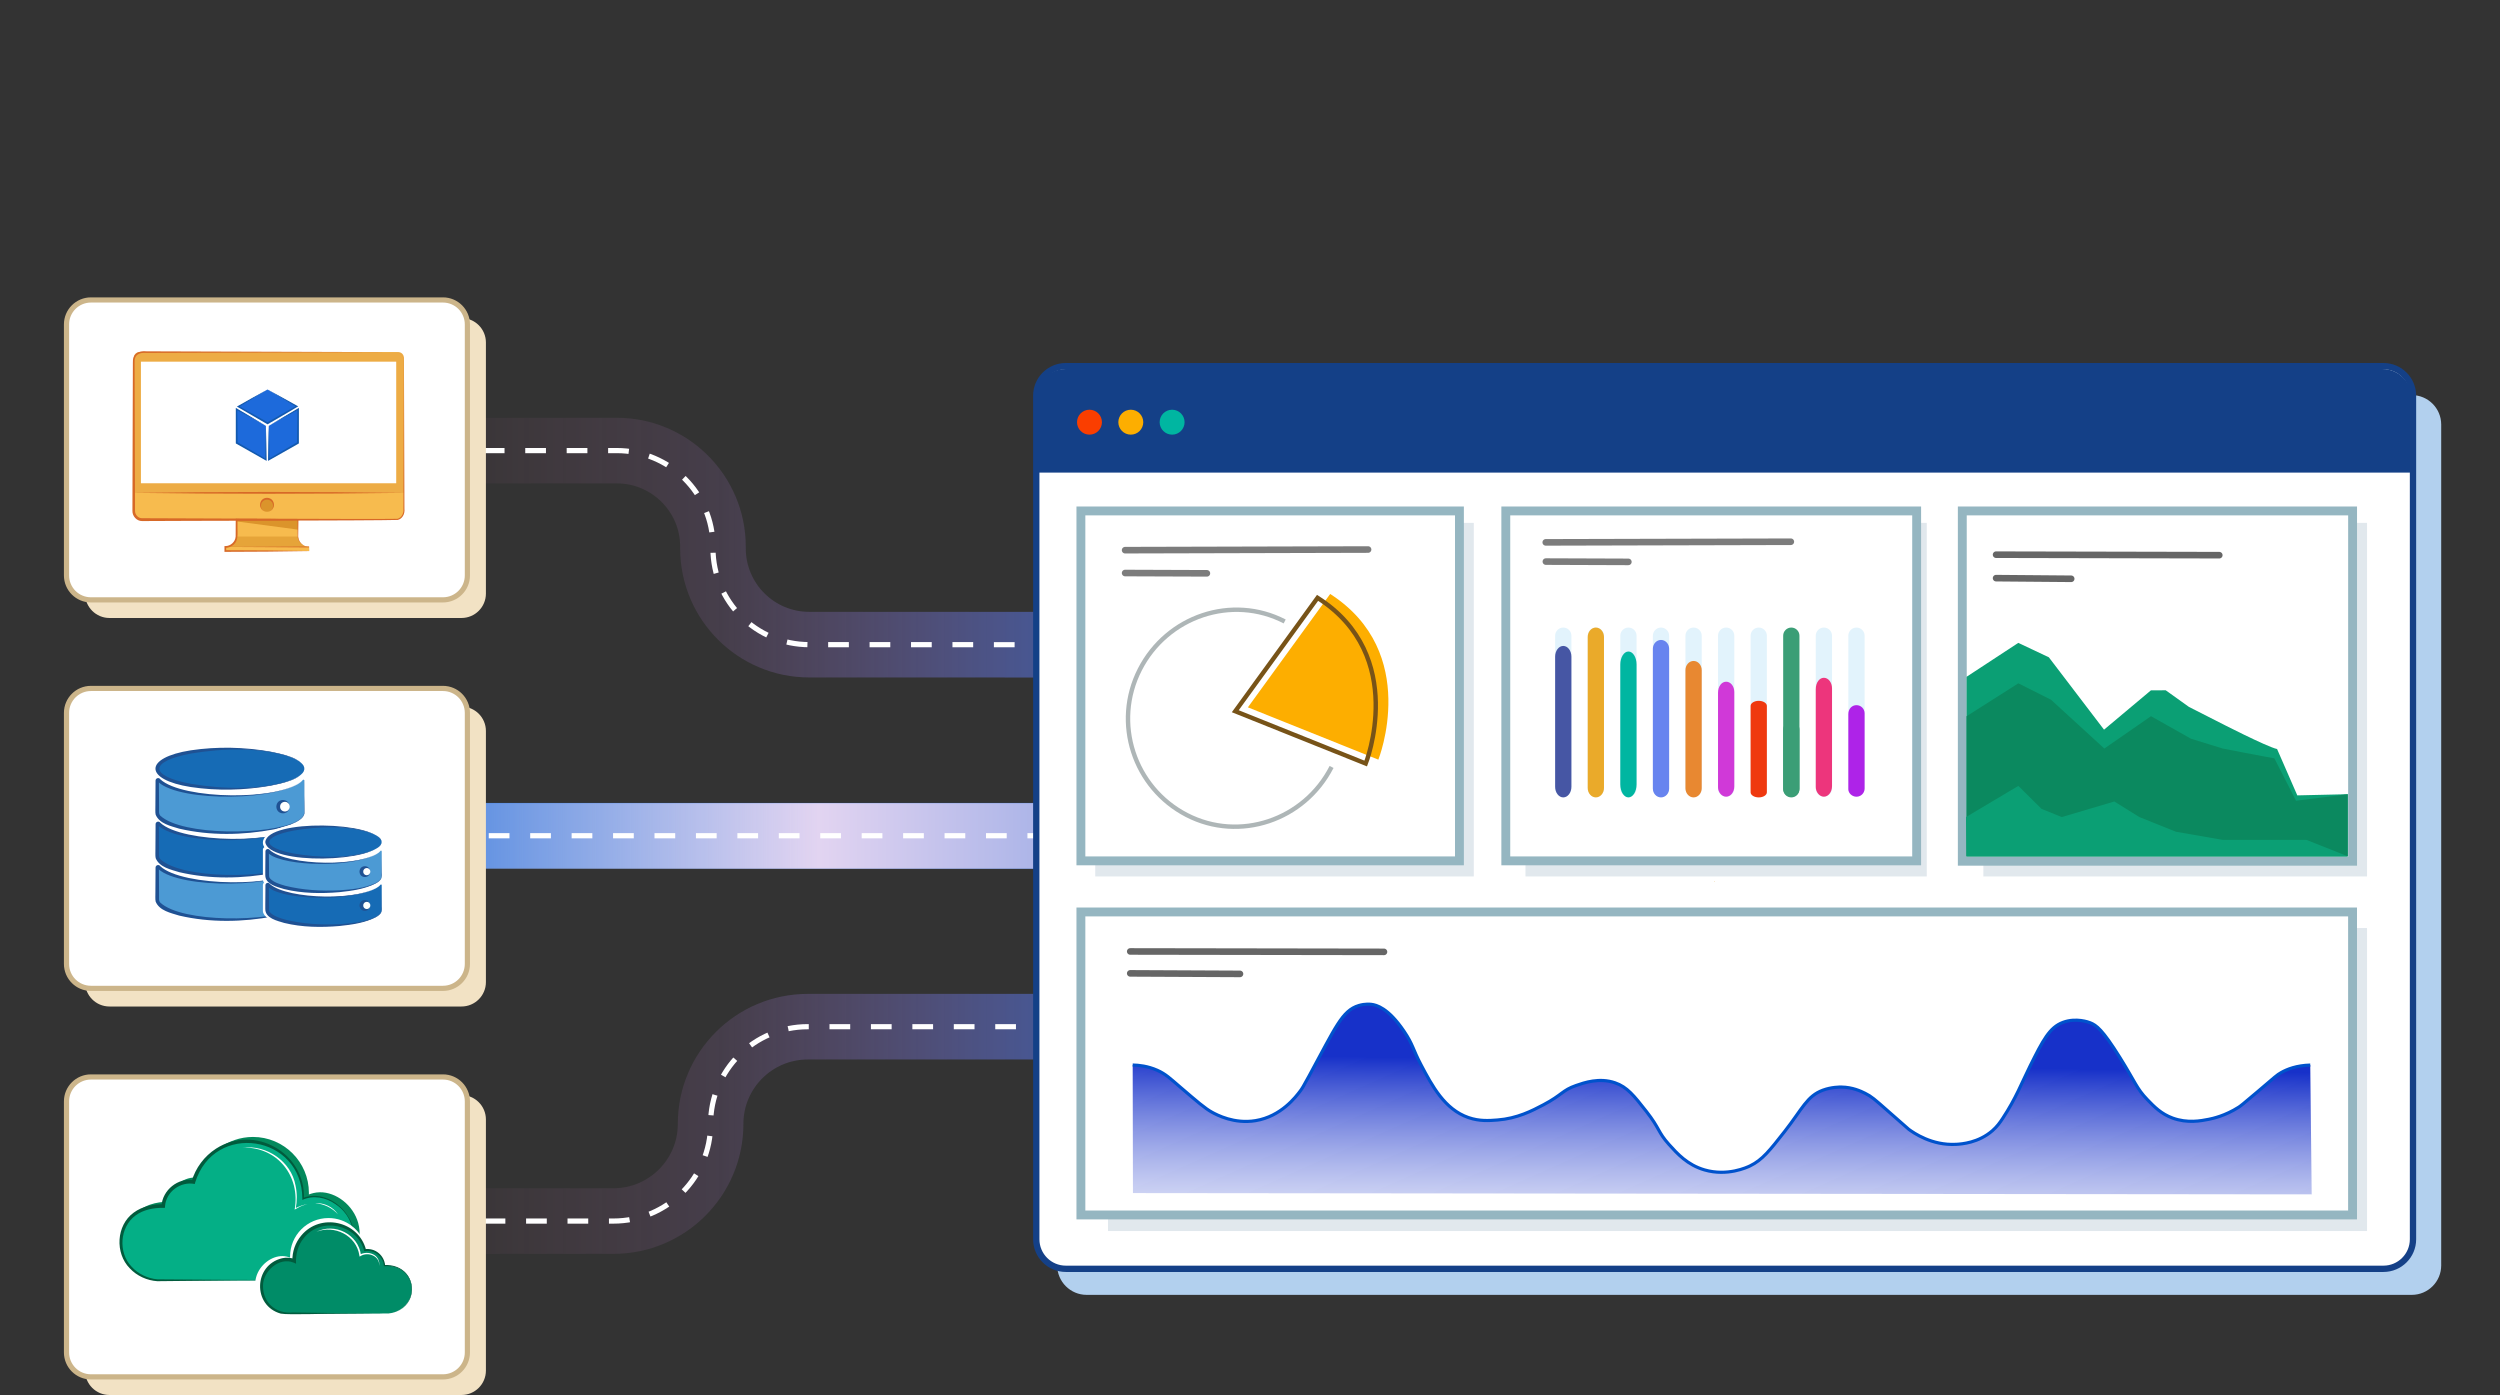 <svg width="724" height="404" viewBox="0 0 724 404" fill="none" xmlns="http://www.w3.org/2000/svg">
<rect x="0" y="0" width="724" height="404" fill="#333333" stroke="none"/>
<path d="M366.221 297.33H233.942C218.4 297.33 205.791 309.925 205.791 325.475C205.791 341.014 193.194 353.62 177.641 353.62H80.1" stroke="url(#paint0_linear_82_167)" stroke-width="19" stroke-miterlimit="10"/>
<path d="M80.111 130.487H178.601C193.979 130.487 206.457 142.94 206.479 158.305C206.479 158.49 206.479 158.675 206.479 158.872C206.511 174.247 218.978 186.69 234.357 186.69C278.311 186.69 322.266 186.712 366.221 186.722" stroke="url(#paint1_linear_82_167)" stroke-width="19" stroke-miterlimit="10"/>
<path d="M366.221 242.031H80.111" stroke="url(#paint2_linear_82_167)" stroke-width="19" stroke-miterlimit="10"/>
<path d="M366.221 297.33H233.942C218.4 297.33 205.791 309.925 205.791 325.475C205.791 341.014 193.194 353.62 177.641 353.62H80.1" stroke="white" stroke-width="1.5" stroke-linejoin="round" stroke-dasharray="6 6"/>
<path d="M386.666 242.086L87.255 242.086" stroke="url(#paint3_linear_82_167)" stroke-width="19" stroke-linejoin="round"/>
<path d="M387.544 242.031H101.434" stroke="white" stroke-width="1.5" stroke-linejoin="round" stroke-dasharray="6 6"/>
<path d="M80.111 130.487H178.601C193.979 130.487 206.457 142.94 206.479 158.305C206.479 158.49 206.479 158.675 206.479 158.872C206.511 174.247 218.978 186.69 234.357 186.69C278.311 186.69 322.266 186.712 366.221 186.722" stroke="white" stroke-width="1.5" stroke-linejoin="round" stroke-dasharray="6 6"/>
<path d="M133.642 92.112H31.706C27.797 92.112 24.628 95.281 24.628 99.19V171.892C24.628 175.8 27.797 178.969 31.706 178.969H133.642C137.552 178.969 140.721 175.8 140.721 171.892V99.19C140.721 95.281 137.552 92.112 133.642 92.112Z" fill="#F2E2C4"/>
<path d="M133.642 204.628H31.706C27.797 204.628 24.628 207.797 24.628 211.705V284.407C24.628 288.316 27.797 291.484 31.706 291.484H133.642C137.552 291.484 140.721 288.316 140.721 284.407V211.705C140.721 207.797 137.552 204.628 133.642 204.628Z" fill="#F2E2C4"/>
<path d="M133.642 317.133H31.706C27.797 317.133 24.628 320.301 24.628 324.21V396.912C24.628 400.821 27.797 403.989 31.706 403.989H133.642C137.552 403.989 140.721 400.821 140.721 396.912V324.21C140.721 320.301 137.552 317.133 133.642 317.133Z" fill="#F2E2C4"/>
<path d="M128.276 86.867H26.34C22.431 86.867 19.262 90.036 19.262 93.945V166.647C19.262 170.555 22.431 173.724 26.34 173.724H128.276C132.185 173.724 135.355 170.555 135.355 166.647V93.945C135.355 90.036 132.185 86.867 128.276 86.867Z" fill="white" stroke="#CCB58A" stroke-width="1.5" stroke-miterlimit="10"/>
<path d="M128.276 199.372H26.34C22.431 199.372 19.262 202.541 19.262 206.449V279.151C19.262 283.06 22.431 286.229 26.34 286.229H128.276C132.185 286.229 135.355 283.06 135.355 279.151V206.449C135.355 202.541 132.185 199.372 128.276 199.372Z" fill="white" stroke="#CCB58A" stroke-width="1.5" stroke-miterlimit="10"/>
<path d="M128.276 311.887H26.34C22.431 311.887 19.262 315.056 19.262 318.965V391.667C19.262 395.575 22.431 398.744 26.34 398.744H128.276C132.185 398.744 135.355 395.575 135.355 391.667V318.965C135.355 315.056 132.185 311.887 128.276 311.887Z" fill="white" stroke="#CCB58A" stroke-width="1.5" stroke-miterlimit="10"/>
<path d="M698.445 114.424H314.697C309.986 114.424 306.168 118.242 306.168 122.951V366.466C306.168 371.175 309.986 374.993 314.697 374.993H698.445C703.156 374.993 706.974 371.175 706.974 366.466V122.951C706.974 118.242 703.156 114.424 698.445 114.424Z" fill="#B2D0EE"/>
<path d="M690.243 106.038H308.665C303.937 106.038 300.103 109.871 300.103 114.598V358.887C300.103 363.615 303.937 367.447 308.665 367.447H690.243C694.972 367.447 698.805 363.615 698.805 358.887V114.598C698.805 109.871 694.972 106.038 690.243 106.038Z" fill="white" stroke="#144087" stroke-width="1.83" stroke-miterlimit="10"/>
<path d="M308.589 106.867H689.949C694.628 106.867 698.434 110.673 698.434 115.351V135.405H300.103V115.351C300.103 110.673 303.91 106.867 308.589 106.867Z" fill="#144087"/>
<path d="M315.515 125.874C317.509 125.874 319.125 124.258 319.125 122.265C319.125 120.271 317.509 118.655 315.515 118.655C313.521 118.655 311.905 120.271 311.905 122.265C311.905 124.258 313.521 125.874 315.515 125.874Z" fill="#FA3E00"/>
<path d="M327.48 125.874C329.474 125.874 331.09 124.258 331.09 122.265C331.09 120.271 329.474 118.655 327.48 118.655C325.486 118.655 323.87 120.271 323.87 122.265C323.87 124.258 325.486 125.874 327.48 125.874Z" fill="#FDAE00"/>
<path d="M339.445 125.874C341.438 125.874 343.055 124.258 343.055 122.265C343.055 120.271 341.438 118.655 339.445 118.655C337.451 118.655 335.834 120.271 335.834 122.265C335.834 124.258 337.451 125.874 339.445 125.874Z" fill="#00B6A1"/>
<g opacity="0.4">
<path d="M426.809 151.424H317.184V253.82H426.809V151.424Z" fill="#B4C5D3"/>
</g>
<g opacity="0.4">
<path d="M557.997 151.424H441.773V253.82H557.997V151.424Z" fill="#B4C5D3"/>
</g>
<g opacity="0.4">
<path d="M685.488 151.424H574.379V253.82H685.488V151.424Z" fill="#B4C5D3"/>
</g>
<path d="M422.653 147.967H313.028V249.305H422.653V147.967Z" fill="white" stroke="#95B6C1" stroke-width="2.57" stroke-miterlimit="10"/>
<path opacity="0.6" d="M325.833 159.33L396.193 159.144" stroke="#262626" stroke-width="1.91" stroke-linecap="round" stroke-linejoin="round"/>
<path opacity="0.6" d="M325.833 165.949L349.512 166.036" stroke="#262626" stroke-width="1.91" stroke-linecap="round" stroke-linejoin="round"/>
<path d="M385.221 172.012L361.389 204.846L399.171 219.993C399.171 219.993 411.561 188.969 385.221 172.012Z" fill="#FDAE00"/>
<path d="M385.624 222.109C377.739 237.55 358.946 243.918 343.676 236.023C328.407 228.128 322.212 209.328 330.097 193.887C337.983 178.446 356.776 172.077 372.045 179.973" stroke="#AEB6B7" stroke-width="1.28" stroke-miterlimit="10"/>
<path d="M381.567 173.135L357.735 205.97L395.517 221.116C395.517 221.116 407.896 189.918 381.567 173.135Z" stroke="#775318" stroke-width="1.28" stroke-miterlimit="10"/>
<path d="M681.31 147.967H568.282V249.414H681.31V147.967Z" fill="white" stroke="#95B6C1" stroke-width="2.57" stroke-miterlimit="10"/>
<path opacity="0.6" d="M578.066 160.638L642.7 160.78" stroke="black" stroke-width="1.91" stroke-linecap="round" stroke-linejoin="round"/>
<path opacity="0.6" d="M578.066 167.432L599.814 167.617" stroke="black" stroke-width="1.91" stroke-linecap="round" stroke-linejoin="round"/>
<g opacity="0.4">
<path d="M685.488 268.759H320.87V356.51H685.488V268.759Z" fill="#B4C5D3"/>
</g>
<path d="M681.3 264.103H313.028V351.853H681.3V264.103Z" fill="white" stroke="#95B6C1" stroke-width="2.57" stroke-miterlimit="10"/>
<path opacity="0.6" d="M327.316 275.542L400.796 275.662" stroke="black" stroke-width="1.91" stroke-linecap="round" stroke-linejoin="round"/>
<path opacity="0.6" d="M327.316 281.888L359.099 282.041" stroke="black" stroke-width="1.91" stroke-linecap="round" stroke-linejoin="round"/>
<path d="M300.638 135.95H698.434" stroke="#144087" stroke-width="1.83" stroke-miterlimit="10"/>
<path d="M555.063 147.967H436.08V249.305H555.063V147.967Z" fill="white" stroke="#95B6C1" stroke-width="2.57" stroke-miterlimit="10"/>
<path opacity="0.6" d="M447.652 157.072L518.623 156.887" stroke="#262626" stroke-width="1.91" stroke-linecap="round" stroke-linejoin="round"/>
<path opacity="0.6" d="M447.685 162.634L471.571 162.721" stroke="#262626" stroke-width="1.91" stroke-linecap="round" stroke-linejoin="round"/>
<path d="M496.471 255.346C496.58 255.346 496.58 255.183 496.471 255.183C496.362 255.183 496.362 255.346 496.471 255.346Z" fill="#DDA53E"/>
<path d="M452.724 230.723C451.415 230.723 450.368 229.665 450.368 228.368V184.094C450.368 182.797 451.426 181.739 452.724 181.739C454.022 181.739 455.079 182.797 455.079 184.094V228.368C455.079 229.665 454.022 230.723 452.724 230.723Z" fill="#E2F3FC"/>
<path d="M452.724 230.93C451.415 230.93 450.368 229.535 450.368 227.823V190.168C450.368 188.445 451.426 187.061 452.724 187.061C454.022 187.061 455.079 188.456 455.079 190.168V227.823C455.079 229.546 454.022 230.93 452.724 230.93Z" fill="#4656A4"/>
<path d="M462.158 230.723C460.849 230.723 459.802 229.665 459.802 228.368V184.094C459.802 182.797 460.86 181.739 462.158 181.739C463.456 181.739 464.514 182.797 464.514 184.094V228.368C464.514 229.665 463.456 230.723 462.158 230.723Z" fill="#E2F3FC"/>
<path d="M462.158 230.93C460.849 230.93 459.802 229.698 459.802 228.182V184.487C459.802 182.971 460.86 181.739 462.158 181.739C463.456 181.739 464.514 182.971 464.514 184.487V228.182C464.514 229.698 463.456 230.93 462.158 230.93Z" fill="#EAAA2A"/>
<path d="M471.593 230.723C470.295 230.723 469.237 229.665 469.237 228.368V184.094C469.237 182.797 470.295 181.739 471.593 181.739C472.901 181.739 473.948 182.797 473.948 184.094V228.368C473.948 229.665 472.89 230.723 471.593 230.723Z" fill="#E2F3FC"/>
<path d="M471.593 230.931C470.295 230.931 469.237 229.251 469.237 227.168V192.437C469.237 190.365 470.295 188.675 471.593 188.675C472.901 188.675 473.948 190.354 473.948 192.437V227.168C473.948 229.24 472.89 230.931 471.593 230.931Z" fill="#00B6A1"/>
<path d="M481.027 230.723C479.718 230.723 478.671 229.665 478.671 228.368V184.094C478.671 182.797 479.729 181.739 481.027 181.739C482.325 181.739 483.383 182.797 483.383 184.094V228.368C483.383 229.665 482.325 230.723 481.027 230.723Z" fill="#E2F3FC"/>
<path d="M481.027 230.93C479.718 230.93 478.671 229.785 478.671 228.379V187.878C478.671 186.472 479.729 185.327 481.027 185.327C482.325 185.327 483.383 186.472 483.383 187.878V228.379C483.383 229.785 482.325 230.93 481.027 230.93Z" fill="#6784EF"/>
<path d="M490.461 230.723C489.164 230.723 488.106 229.665 488.106 228.368V184.094C488.106 182.797 489.164 181.739 490.461 181.739C491.759 181.739 492.817 182.797 492.817 184.094V228.368C492.817 229.665 491.759 230.723 490.461 230.723Z" fill="#E2F3FC"/>
<path d="M490.461 230.931C489.164 230.931 488.106 229.742 488.106 228.27V194.072C488.106 192.6 489.164 191.412 490.461 191.412C491.759 191.412 492.817 192.6 492.817 194.072V228.27C492.817 229.742 491.759 230.931 490.461 230.931Z" fill="#E88831"/>
<path d="M499.896 230.723C498.587 230.723 497.54 229.665 497.54 228.368V184.094C497.54 182.797 498.598 181.739 499.896 181.739C501.205 181.739 502.252 182.797 502.252 184.094V228.368C502.252 229.665 501.194 230.723 499.896 230.723Z" fill="#E2F3FC"/>
<path d="M499.896 230.723C498.587 230.723 497.54 229.393 497.54 228.019V200.648C497.54 198.751 498.598 197.42 499.896 197.42C501.205 197.42 502.252 198.751 502.252 200.386V227.757C502.252 229.393 501.194 230.723 499.896 230.723Z" fill="#D039D8"/>
<path d="M509.33 230.723C508.033 230.723 506.975 229.665 506.975 228.368V184.094C506.975 182.797 508.033 181.739 509.33 181.739C510.628 181.739 511.686 182.797 511.686 184.094V228.368C511.686 229.665 510.628 230.723 509.33 230.723Z" fill="#E2F3FC"/>
<path d="M509.33 230.93C508.033 230.93 506.975 230.265 506.975 229.447V204.443C506.975 203.625 508.033 202.96 509.33 202.96C510.628 202.96 511.686 203.625 511.686 204.443V229.447C511.686 230.265 510.628 230.93 509.33 230.93Z" fill="#EF390F"/>
<path d="M518.765 230.723C517.456 230.723 516.409 229.665 516.409 228.368V184.094C516.409 182.797 517.467 181.739 518.765 181.739C520.063 181.739 521.121 182.797 521.121 184.094V228.368C521.121 229.665 520.063 230.723 518.765 230.723Z" fill="#3B9E76"/>
<path d="M518.765 230.931C517.456 230.931 516.409 229.873 516.409 228.575V211.269C516.409 209.972 517.467 208.914 518.765 208.914C520.063 208.914 521.121 209.972 521.121 211.269V228.575C521.121 229.884 520.063 230.931 518.765 230.931Z" fill="#3B9E76"/>
<path d="M537.634 230.723C536.336 230.723 535.278 229.665 535.278 228.368V184.094C535.278 182.797 536.336 181.739 537.634 181.739C538.943 181.739 539.99 182.797 539.99 184.094V228.368C539.99 229.665 538.932 230.723 537.634 230.723Z" fill="#E2F3FC"/>
<path d="M537.634 230.723C536.336 230.723 535.278 229.666 535.278 228.575V206.776C535.278 205.261 536.336 204.214 537.634 204.214C538.943 204.214 539.99 205.272 539.99 206.569V228.368C539.99 229.666 538.932 230.723 537.634 230.723Z" fill="#AE23E8"/>
<path d="M528.199 230.723C526.901 230.723 525.844 229.665 525.844 228.368V184.094C525.844 182.797 526.901 181.739 528.199 181.739C529.508 181.739 530.555 182.797 530.555 184.094V228.368C530.555 229.665 529.497 230.723 528.199 230.723Z" fill="#E2F3FC"/>
<path d="M528.199 230.723C526.901 230.723 525.844 229.349 525.844 227.932V199.623C525.844 197.66 526.901 196.286 528.199 196.286C529.508 196.286 530.555 197.66 530.555 199.35V227.659C530.555 229.349 529.497 230.723 528.199 230.723Z" fill="#ED357C"/>
<path d="M569.515 196.002L584.501 186.177L593.346 190.354L609.325 211.313L622.904 199.928L627.19 199.906L633.909 204.715L642.525 209.099C642.525 209.099 656.552 216.318 659.442 216.918L665.299 230.342L679.925 230.004V247.985H569.526V196.002H569.515Z" fill="#0B9F74"/>
<path d="M569.515 207.42L584.512 197.889L593.968 202.643L609.412 216.776L622.926 207.409L627.801 210.157L634.52 213.941L643.692 216.776C643.692 216.776 655.766 219.131 658.657 219.611L664.928 231.89L679.903 230.003V247.985H569.504V207.409L569.515 207.42Z" fill="#0B895F"/>
<path d="M569.351 236.623L584.512 227.594L591.241 234.267L597.098 236.623L612.313 232.108L619.556 236.623L630.179 240.876L643.692 243.231H659.148H667.939L679.914 247.985H569.515L569.351 236.623Z" fill="#0B9F74"/>
<path d="M328.025 308.431C329.77 308.463 332.377 308.725 335.158 309.957C337.601 311.048 338.856 312.302 341.746 314.777C346.61 318.954 349.032 321.047 351.039 322.127C352.424 322.88 357.408 325.562 363.614 324.537C371.031 323.316 375.317 317.591 376.55 315.955C377.084 315.246 377.401 314.734 379.135 311.549C386.77 297.537 388.646 292.662 393.51 291.201C395.31 290.667 396.771 290.819 397.164 290.863C398.549 291.038 401.985 291.823 406.587 298.616C409.26 302.564 409.107 303.785 411.528 308.365C414.735 314.428 418.345 321.255 425.249 323.643C428.445 324.755 431.27 324.537 433.658 324.352C439.384 323.915 443.704 321.68 447.019 319.924C452.516 317.013 452.375 315.77 456.454 314.352C458.81 313.534 463.162 312.018 467.71 313.578C471.233 314.788 473.174 317.264 476.828 321.92C480.7 326.86 480.1 327.83 483.328 331.418C485.717 334.079 488.673 337.372 493.646 338.811C500.234 340.72 505.906 338.081 506.811 337.645C510.356 335.933 512.504 333.195 516.813 327.699C521.993 321.091 523.269 317.427 527.905 315.715C530.403 314.788 532.867 314.81 533.206 314.81C536.51 314.854 538.921 316.01 540.142 316.62C541.975 317.525 542.913 318.365 546.752 321.756C550.722 325.246 552.696 326.991 552.805 327.067C554.169 328.048 559.437 331.811 566.548 331.396C568.097 331.309 572.972 330.96 576.997 327.449C578.349 326.271 579.167 325.115 579.974 323.894C583.857 318.005 585.417 313.741 587.904 308.736C591.612 301.277 593.553 297.515 597.415 296.086C601.254 294.658 604.886 296.021 605.344 296.206C607.1 296.904 608.867 298.147 613.917 306.239C618.443 313.48 618.705 315.159 621.911 318.485C623.929 320.579 625.903 322.585 629.197 323.796C633.484 325.355 637.356 324.602 639.69 324.144C640.748 323.937 644.401 323.152 648.317 320.644C648.808 320.328 649.266 320.012 653.803 316.151C658.962 311.757 659.388 311.31 660.631 310.612C662.376 309.63 665.081 308.562 669.051 308.442C669.193 320.928 669.324 333.403 669.465 345.889C555.674 345.769 441.893 345.649 328.101 345.518" fill="url(#paint4_linear_82_167)"/>
<path d="M328.025 308.431C329.77 308.463 332.377 308.725 335.158 309.957C337.601 311.048 338.856 312.302 341.746 314.777C346.61 318.954 349.032 321.047 351.039 322.127C352.424 322.879 357.408 325.562 363.614 324.537C371.031 323.316 375.317 317.591 376.55 315.955C377.084 315.246 377.401 314.734 379.135 311.549C386.77 297.537 388.646 292.662 393.51 291.201C395.31 290.667 396.771 290.819 397.164 290.863C398.549 291.038 401.985 291.823 406.587 298.616C409.26 302.564 409.107 303.785 411.528 308.365C414.735 314.428 418.345 321.255 425.249 323.643C428.445 324.755 431.27 324.537 433.658 324.352C439.384 323.915 443.704 321.68 447.019 319.924C452.516 317.013 452.375 315.77 456.454 314.352C458.81 313.534 463.162 312.018 467.71 313.578C471.233 314.788 473.174 317.264 476.828 321.92C480.7 326.86 480.1 327.83 483.328 331.418C485.717 334.079 488.673 337.372 493.646 338.811C500.234 340.72 505.906 338.081 506.811 337.645C510.356 335.933 512.504 333.195 516.813 327.699C521.993 321.091 523.269 317.427 527.905 315.715C530.403 314.788 532.868 314.81 533.206 314.81C536.51 314.854 538.921 316.01 540.142 316.62C541.975 317.525 542.913 318.365 546.752 321.756C550.722 325.246 552.696 326.991 552.805 327.067C554.169 328.048 559.437 331.811 566.548 331.396C568.097 331.309 572.972 330.96 576.997 327.449C578.349 326.271 579.167 325.115 579.974 323.894C583.857 318.005 585.417 313.741 587.904 308.736C591.612 301.277 593.553 297.515 597.415 296.086C601.254 294.658 604.886 296.021 605.344 296.206C607.1 296.904 608.867 298.147 613.917 306.239C618.443 313.48 618.705 315.159 621.911 318.485C623.929 320.579 625.903 322.585 629.197 323.795C633.484 325.355 637.356 324.602 639.69 324.144C640.748 323.937 644.401 323.152 648.317 320.644C648.808 320.328 649.266 320.012 653.803 316.151C658.962 311.757 659.388 311.31 660.631 310.612C662.376 309.63 665.081 308.562 669.051 308.442" stroke="#0052CC" stroke-width="0.92" stroke-miterlimit="10"/>
<path d="M114.566 101.97H41.141C39.81 101.97 38.73 103.105 38.73 104.511V147.945C38.73 149.352 39.81 150.486 41.141 150.486H114.566C115.897 150.486 116.977 149.352 116.977 147.945V104.511C116.977 103.105 115.897 101.97 114.566 101.97Z" fill="#F7BB4E"/>
<path d="M40.334 101.97H115.384C116.268 101.97 116.977 102.723 116.977 103.65V142.732H38.741V103.65C38.741 102.723 39.45 101.97 40.334 101.97Z" fill="#EDAC45"/>
<path d="M89.513 158.392V159.57H65.256V158.392C66.968 158.392 68.375 157.072 68.506 155.382C68.506 155.295 68.506 155.208 68.506 155.131V150.486H86.252V155.131C86.252 155.219 86.252 155.306 86.252 155.382C86.317 156.178 86.666 156.898 87.201 157.432C87.79 158.021 88.608 158.381 89.502 158.381L89.513 158.392Z" fill="#F7BB4E"/>
<path d="M86.263 153.387L68.517 151.009V150.486H86.263V153.387Z" fill="#DB942B"/>
<g opacity="0.6">
<path d="M89.513 158.392H65.256C66.968 158.392 68.375 157.072 68.506 155.382H86.274C86.339 156.178 86.688 156.898 87.222 157.432C87.811 158.021 88.629 158.381 89.524 158.381L89.513 158.392Z" fill="#DB942B"/>
</g>
<path d="M114.741 104.74H40.814V139.952H114.741V104.74Z" fill="white"/>
<path d="M77.33 148.207C78.377 148.207 79.217 147.356 79.217 146.32C79.217 145.284 78.377 144.434 77.33 144.434C76.283 144.434 75.443 145.284 75.443 146.32C75.443 147.356 76.283 148.207 77.33 148.207Z" fill="#DB942B"/>
<path d="M77.003 123.322V133.115C74.189 131.501 71.375 129.887 68.561 128.262C68.539 125.002 68.517 121.741 68.495 118.48C71.331 120.094 74.156 121.708 76.992 123.322H77.003Z" fill="#1D6ADB"/>
<path d="M77.003 123.322C77.09 126.648 77.177 130.061 77.221 133.475L76.905 133.3L68.43 128.502C68.277 128.415 68.288 128.469 68.288 128.262C68.288 124.882 68.266 121.501 68.288 118.121C71.233 119.833 74.156 121.599 76.992 123.322H77.003ZM77.003 123.322C74.08 121.763 71.222 120.225 68.397 118.666L68.713 118.48C68.779 121.741 68.79 125.002 68.834 128.262L68.692 128.033L77.101 132.94L76.785 133.126C76.817 129.898 76.905 126.648 76.992 123.333L77.003 123.322Z" fill="#1259AF"/>
<path d="M77.853 123.322V133.115C80.668 131.501 83.481 129.887 86.295 128.262C86.317 125.002 86.339 121.741 86.361 118.48C83.525 120.094 80.7 121.708 77.864 123.322H77.853Z" fill="#1D6ADB"/>
<path d="M77.853 123.322C77.941 126.637 78.028 129.887 78.061 133.115L77.744 132.929L86.154 128.022L86.012 128.251C86.055 124.991 86.066 121.73 86.132 118.47L86.448 118.655C83.634 120.214 80.766 121.752 77.843 123.311L77.853 123.322ZM77.853 123.322C80.7 121.599 83.612 119.833 86.557 118.121C86.579 121.501 86.557 124.882 86.557 128.262C86.557 128.437 86.59 128.404 86.415 128.502L77.941 133.3L77.624 133.475C77.657 130.061 77.744 126.648 77.843 123.322H77.853Z" fill="#1259AF"/>
<path d="M77.472 112.799C74.658 114.446 71.844 116.092 69.019 117.75C71.833 119.364 74.647 120.967 77.472 122.581C80.297 120.956 83.121 119.32 85.936 117.695C83.111 116.071 80.286 114.435 77.472 112.81V112.799Z" fill="#1D6ADB"/>
<path d="M77.472 112.799C74.658 114.544 71.898 116.267 69.128 117.924V117.564L77.603 122.341H77.33C80.166 120.727 82.991 119.102 85.826 117.51V117.87C83.056 116.223 80.286 114.533 77.461 112.799H77.472ZM77.472 112.799C80.395 114.38 83.394 116.005 86.361 117.684C83.46 119.418 80.526 121.109 77.614 122.81C77.461 122.897 77.515 122.919 77.341 122.81L68.921 117.924L68.604 117.739C71.571 116.049 74.56 114.391 77.472 112.799Z" fill="#1259AF"/>
<path d="M114.566 101.971C107.891 101.992 47.445 102.189 42.504 102.21C40.356 102.036 38.818 102.625 38.981 105.1C39.025 112.864 39.047 128.491 39.079 136.255L39.101 144.041V147.934C39.09 149.057 40.028 150.104 41.13 150.072C49.67 150.05 107.978 150.41 115.09 150.246C116.355 149.919 116.944 148.621 116.813 147.356L116.867 131.784C116.878 126.637 116.933 113.399 116.944 108.415L116.955 104.522C116.998 103.225 115.908 101.949 114.555 101.971H114.566ZM114.566 101.971C115.908 101.938 117.02 103.203 116.987 104.522L116.998 108.415C117.02 113.333 117.053 126.692 117.075 131.784L117.129 147.356C117.293 148.676 116.606 150.246 115.188 150.573C108.316 150.791 49.452 150.813 41.152 150.9C39.581 150.922 38.305 149.461 38.349 147.945L38.36 144.052L38.381 136.266C38.425 128.502 38.447 112.875 38.48 105.111C38.327 102.45 40.05 101.491 42.504 101.742C47.161 101.752 108.164 101.96 114.566 101.981V101.971Z" fill="#D76927"/>
<path d="M38.741 142.733C63.98 142.373 91.738 142.373 116.977 142.733C91.738 143.092 63.98 143.092 38.741 142.733Z" fill="#D76927"/>
<path d="M89.513 158.392L89.535 159.57V159.591H89.513C81.431 159.744 73.338 159.809 65.256 159.82H65.005C65.005 159.69 65.005 158.555 65.005 158.392V158.141H65.267C66.794 158.163 68.168 156.876 68.245 155.36L68.266 150.497V150.235H68.528C74.44 150.235 80.362 150.279 86.274 150.344H86.426V150.497L86.361 155.371C86.415 157.007 87.899 158.403 89.524 158.403L89.513 158.392ZM89.513 158.392C87.844 158.446 86.295 157.061 86.186 155.382C86.143 153.746 86.121 152.122 86.11 150.497L86.263 150.649C80.351 150.715 74.429 150.748 68.517 150.759L68.779 150.497V152.939C68.779 154.564 69.062 156.538 67.656 157.727C67.012 158.326 66.139 158.664 65.256 158.664L65.507 158.414V159.591L65.256 159.341C73.338 159.351 81.431 159.417 89.513 159.57C89.469 159.69 89.513 158.381 89.513 158.414V158.392Z" fill="#D76927"/>
<path d="M89.513 158.534L65.256 158.392L89.513 158.261V158.534Z" fill="#D76927"/>
<path d="M77.33 148.207C79.686 148.13 79.609 144.739 77.33 144.706C75.05 144.739 74.974 148.141 77.33 148.207ZM77.33 148.207C74.691 148.163 74.614 144.237 77.33 144.161C80.035 144.248 79.959 148.163 77.33 148.207Z" fill="#D76927"/>
<path d="M93.003 369.443C93.701 369.421 95.664 369.323 97.737 368.232C102.209 365.877 105.328 359.912 103.736 354.176C102.285 348.942 97.279 345.212 92.632 345.278C91.302 345.3 90.2 345.627 89.448 345.921C89.448 345.758 89.458 345.605 89.458 345.452C89.458 336.51 82.205 329.259 73.262 329.259C65.834 329.259 59.574 334.264 57.665 341.08C57.316 341.036 56.956 340.992 56.596 340.992C52.571 340.992 49.267 344.089 48.939 348.037H48.907C47.467 348.037 42.515 348.037 39.309 351.548C36.909 354.176 36.058 358.146 37.094 361.657C38.381 365.986 42.406 369.138 47.205 369.53C69.401 369.705 86.077 369.617 93.003 369.454V369.443Z" fill="#03895C"/>
<path d="M91.345 370.675C92.043 370.653 94.007 370.555 96.079 369.465C100.551 367.109 103.67 361.144 102.078 355.408C100.627 350.174 95.621 346.445 90.975 346.51C89.644 346.532 88.542 346.859 87.79 347.153C87.79 346.99 87.8 346.837 87.8 346.685C87.8 337.743 80.547 330.491 71.604 330.491C64.176 330.491 57.916 335.496 56.007 342.312C55.658 342.268 55.298 342.224 54.938 342.224C50.913 342.224 47.609 345.321 47.281 349.269H47.249C45.809 349.269 40.857 349.269 37.651 352.78C35.251 355.408 34.4 359.378 35.437 362.889C36.724 367.218 40.748 370.37 45.547 370.762C67.743 370.937 84.419 370.85 91.345 370.686V370.675Z" fill="#04AF86"/>
<path d="M91.345 370.675C102.558 370.173 106.473 354.863 97.148 348.724C94.41 346.761 90.68 346.041 87.561 347.502V347.153C87.484 328.593 61.995 324.711 56.52 342.453L56.4 342.89C52.331 342.039 48.078 345.114 47.794 349.313L47.75 349.792H47.281C44.446 349.76 41.544 350.327 39.287 351.973C34.651 355.321 34.171 362.736 38.109 366.837C39.974 368.93 42.821 370.25 45.547 370.49L68.441 370.653L91.334 370.697L91.345 370.675ZM91.345 370.675L68.452 370.795L45.547 371.035C42.57 370.828 39.647 369.519 37.585 367.305C33.255 362.911 33.637 354.874 38.719 351.177C41.206 349.334 44.337 348.735 47.281 348.746L46.769 349.214C47.052 344.645 51.557 341.003 56.083 341.766L55.494 342.148C56.607 338.255 59.17 334.831 62.562 332.65C73.709 325.475 88.542 333.915 88.019 347.153L87.713 346.935C92.578 344.972 98.129 347.884 100.714 352.126C105.579 359.28 100.202 370.642 91.345 370.653V370.675Z" fill="#015B3D"/>
<path d="M113.028 380.424C116.322 380.162 119.092 377.992 119.976 375.015C120.685 372.605 120.107 369.879 118.46 368.069C116.257 365.659 112.854 365.659 111.861 365.659H111.839C111.61 362.954 109.342 360.817 106.582 360.817C106.331 360.817 106.091 360.839 105.841 360.872C104.532 356.183 100.223 352.748 95.13 352.748C88.978 352.748 84.005 357.731 84.005 363.881C84.005 363.99 84.005 364.099 84.005 364.208C83.481 364.001 82.729 363.783 81.813 363.761C78.617 363.718 75.181 366.28 74.178 369.868C73.087 373.805 75.236 377.905 78.301 379.519C79.729 380.271 81.071 380.337 81.551 380.358C86.306 380.467 97.769 380.533 113.017 380.413L113.028 380.424Z" fill="white"/>
<path d="M112.461 380.38C115.559 380.13 118.154 378.09 118.983 375.299C119.649 373.041 119.103 370.479 117.555 368.778C115.482 366.52 112.287 366.51 111.359 366.51H111.338C111.13 363.969 108.993 361.962 106.397 361.962C106.157 361.962 105.928 361.984 105.71 362.017C104.477 357.622 100.442 354.394 95.643 354.394C89.873 354.394 85.194 359.072 85.194 364.841C85.194 364.939 85.194 365.048 85.194 365.146C84.703 364.95 83.994 364.743 83.143 364.732C80.144 364.688 76.915 367.098 75.978 370.468C74.952 374.165 76.97 378.014 79.849 379.541C81.191 380.249 82.456 380.315 82.903 380.326C87.375 380.435 98.129 380.489 112.461 380.38Z" fill="#008C67"/>
<path d="M112.461 380.38C121.95 379.29 121.208 366.073 111.349 366.695C111.119 366.695 111.196 366.717 111.163 366.531C110.989 364.59 109.527 362.867 107.64 362.409C106.942 362.224 106.211 362.246 105.502 362.355L105.426 362.104C103.31 354.503 92.949 352.322 88.019 358.495C86.274 360.566 85.586 363.304 85.739 365.964L85.008 365.648C80.864 363.958 76.163 368.113 76.163 372.355C76.13 377.283 79.926 380.588 84.823 380.086C91.705 380.206 105.568 380.37 112.461 380.391V380.38ZM112.461 380.38L98.642 380.435C96.002 380.348 83.678 380.871 81.311 380.424C73.12 378.145 73.403 366.379 81.704 364.383C82.914 364.1 84.245 364.198 85.401 364.667L84.681 365.179C84.594 362.529 85.521 359.858 87.233 357.829C92.741 351.145 103.845 353.566 106.004 361.951L105.677 361.744C107.084 361.57 108.556 361.962 109.647 362.878C110.738 363.772 111.436 365.114 111.534 366.51L111.349 366.346C121.296 365.997 122.201 379.279 112.461 380.391V380.38Z" fill="#015B3D"/>
<path d="M70.317 332.356C77.232 331.505 84.31 336.325 85.576 343.282C86.077 345.518 86.066 347.841 85.63 350.087L85.434 349.945C86.579 349.378 87.822 348.855 89.099 348.724C88.16 348.92 87.233 349.225 86.404 349.716C86.23 349.814 85.488 350.218 85.325 350.305C87.081 340.654 80.297 332.05 70.317 332.356Z" fill="white"/>
<path d="M91.552 356.771C96.908 353.969 103.812 357.469 104.543 363.511L104.194 363.336C105.404 362.682 106.909 362.671 108.12 363.282C109.342 363.87 110.04 365.288 109.822 366.608C110.007 363.761 106.648 362.409 104.423 363.751L104.128 363.914L104.074 363.576C103.212 357.796 96.853 354.623 91.552 356.761V356.771Z" fill="white"/>
<path d="M91.214 348.462C93.778 348.222 96.461 349.509 97.868 351.657C96.144 349.76 93.778 348.626 91.214 348.462Z" fill="white"/>
<path d="M66.827 228.389C78.591 228.389 88.128 225.802 88.128 222.61C88.128 219.418 78.591 216.83 66.827 216.83C55.062 216.83 45.525 219.418 45.525 222.61C45.525 225.802 55.062 228.389 66.827 228.389Z" fill="#166BB5"/>
<path d="M88.128 222.61C87.626 225.881 81.049 226.95 78.322 227.55C70.731 228.891 62.922 229.066 55.276 227.931C41.632 225.805 41.577 219.415 55.276 217.288C62.922 216.154 70.731 216.329 78.322 217.67C81.071 218.281 87.626 219.349 88.128 222.61ZM88.128 222.61C87.855 220.603 85.499 219.862 83.874 219.186C74.734 216.351 64.776 216.689 55.429 218.204C43.104 220.484 43.028 224.725 55.429 227.015C64.776 228.542 74.734 228.858 83.874 226.034C85.51 225.358 87.855 224.616 88.128 222.61Z" fill="#1F5193"/>
<path d="M87.67 225.914C87.822 225.718 88.128 225.838 88.128 226.078V235.347C88.128 238.531 78.595 241.115 66.827 241.115C55.058 241.115 45.525 238.531 45.525 235.347V226.078C45.525 225.838 45.831 225.718 45.983 225.914C47.434 227.768 52.179 229.306 58.483 230.036C61.046 230.331 63.86 230.494 66.827 230.494C69.793 230.494 72.607 230.331 75.17 230.036C81.475 229.306 86.23 227.779 87.67 225.914Z" fill="#4C9AD4"/>
<path d="M87.67 225.914C87.757 225.794 87.942 225.783 88.051 225.881C88.171 225.991 88.128 226.154 88.139 226.285V227.136V228.848C88.084 230.876 88.269 233.689 88.139 235.696C87.844 236.863 86.732 237.539 85.75 238.073C83.7 239.12 81.475 239.72 79.239 240.199C70.262 241.89 60.85 242.064 51.917 239.981C49.506 239.229 46.158 238.575 45.078 235.925C44.904 235.303 45.035 233.875 45.002 233.22L45.024 229.807L45.045 226.394V226.176C44.969 225.38 45.983 225.009 46.431 225.685C52.724 231.585 81.442 232.108 87.67 225.914ZM87.67 225.914C81.671 232.054 52.19 232.392 45.853 226.481L45.689 226.296L45.613 226.209C45.613 226.22 45.645 226.252 45.678 226.263C45.842 226.35 46.005 226.241 46.016 226.078V226.187V226.405C46.038 228.106 46.038 231.541 46.06 233.242V234.954C46.049 235.412 46.093 235.848 46.42 236.219C52.789 242.119 78.006 241.879 85.685 237.953C86.655 237.441 87.735 236.786 88.03 235.685C88.117 234.573 88.062 233.417 88.084 232.283L88.106 228.869V227.157L88.117 226.307C88.182 225.936 87.931 225.674 87.659 225.925L87.67 225.914Z" fill="#1F5193"/>
<path d="M83.896 233.613C83.896 234.529 83.154 235.281 82.227 235.281C81.3 235.281 80.558 234.54 80.558 233.613C80.558 232.686 81.3 231.945 82.227 231.945C83.154 231.945 83.896 232.686 83.896 233.613Z" fill="white"/>
<path d="M83.896 233.613C83.874 236.11 80.122 236.263 80.024 233.613C80.122 230.952 83.874 231.116 83.896 233.613ZM83.896 233.613C83.82 231.672 81.115 231.825 81.115 233.613C81.115 235.401 83.82 235.554 83.896 233.613Z" fill="#1F5193"/>
<path d="M87.67 238.509C87.822 238.313 88.128 238.433 88.128 238.673V247.942C88.128 251.126 78.595 253.71 66.827 253.71C55.058 253.71 45.525 251.126 45.525 247.942V238.673C45.525 238.433 45.831 238.313 45.983 238.509C47.434 240.363 52.179 241.901 58.483 242.631C61.046 242.926 63.86 243.089 66.827 243.089C69.793 243.089 72.607 242.926 75.17 242.631C81.475 241.901 86.23 240.374 87.67 238.509Z" fill="#166BB5"/>
<path d="M87.67 238.509C87.757 238.389 87.942 238.378 88.051 238.487C88.171 238.596 88.128 238.76 88.139 238.891V239.741L88.15 241.453C88.084 243.482 88.269 246.295 88.15 248.302C87.855 249.468 86.743 250.145 85.761 250.679C83.71 251.726 81.485 252.326 79.249 252.805C70.273 254.496 60.861 254.67 51.928 252.587C49.517 251.835 46.169 251.181 45.089 248.531C44.915 247.909 45.045 246.481 45.013 245.826L45.035 242.413L45.056 239V238.782C44.98 237.997 45.994 237.615 46.442 238.291C52.735 244.191 81.453 244.714 87.681 238.52L87.67 238.509ZM87.67 238.509C81.671 244.649 52.19 244.987 45.853 239.076L45.689 238.891L45.613 238.804C45.613 238.804 45.645 238.847 45.678 238.858C45.842 238.945 46.005 238.836 46.016 238.673V238.782V239C46.038 240.701 46.038 244.136 46.06 245.837V247.549C46.049 248.007 46.093 248.443 46.42 248.814C52.789 254.714 78.006 254.474 85.685 250.548C86.655 250.036 87.735 249.381 88.03 248.28C88.117 247.168 88.062 246.012 88.084 244.878L88.106 241.464V239.752V238.902C88.171 238.531 87.931 238.269 87.659 238.52L87.67 238.509Z" fill="#1F5193"/>
<path d="M83.896 246.208C83.896 247.124 83.154 247.876 82.227 247.876C81.3 247.876 80.558 247.135 80.558 246.208C80.558 245.281 81.3 244.54 82.227 244.54C83.154 244.54 83.896 245.281 83.896 246.208Z" fill="white"/>
<path d="M83.896 246.208C83.874 248.705 80.122 248.858 80.024 246.208C80.122 243.547 83.874 243.711 83.896 246.208ZM83.896 246.208C83.82 244.267 81.115 244.42 81.115 246.208C81.115 247.996 83.82 248.149 83.896 246.208Z" fill="#1F5193"/>
<path d="M87.67 251.093C87.822 250.897 88.128 251.017 88.128 251.257V260.526C88.128 263.71 78.595 266.295 66.827 266.295C55.058 266.295 45.525 263.71 45.525 260.526V251.257C45.525 251.017 45.831 250.897 45.983 251.093C47.434 252.947 52.179 254.485 58.483 255.215C61.046 255.51 63.86 255.673 66.827 255.673C69.793 255.673 72.607 255.51 75.17 255.215C81.475 254.485 86.23 252.958 87.67 251.093Z" fill="#4C9AD4"/>
<path d="M87.67 251.093C87.757 250.973 87.942 250.962 88.051 251.061C88.171 251.17 88.128 251.333 88.139 251.464V252.315V254.027C88.084 256.055 88.269 258.868 88.139 260.875C87.844 262.042 86.732 262.718 85.75 263.252C83.7 264.299 81.475 264.899 79.239 265.379C70.262 267.069 60.85 267.243 51.917 265.161C49.506 264.408 46.158 263.754 45.078 261.104C44.904 260.482 45.035 259.054 45.002 258.4L45.024 254.986L45.045 251.573V251.355C44.969 250.57 45.983 250.188 46.431 250.864C52.724 256.764 81.442 257.287 87.67 251.093ZM87.67 251.093C81.671 257.233 52.19 257.571 45.853 251.66L45.689 251.475L45.613 251.388C45.613 251.399 45.645 251.431 45.678 251.442C45.842 251.53 46.005 251.42 46.016 251.257V251.366V251.584C46.038 253.285 46.038 256.72 46.06 258.421V260.133C46.049 260.591 46.093 261.028 46.42 261.398C52.789 267.298 78.006 267.058 85.685 263.132C86.655 262.62 87.735 261.965 88.03 260.864C88.117 259.752 88.062 258.596 88.084 257.462L88.106 254.049V252.336V251.486C88.171 251.115 87.931 250.853 87.659 251.104L87.67 251.093Z" fill="#1F5193"/>
<path d="M83.896 258.792C83.896 259.708 83.154 260.461 82.227 260.461C81.3 260.461 80.558 259.719 80.558 258.792C80.558 257.865 81.3 257.124 82.227 257.124C83.154 257.124 83.896 257.865 83.896 258.792Z" fill="white"/>
<path d="M83.896 258.792C83.874 261.289 80.122 261.442 80.024 258.792C80.111 256.131 83.874 256.295 83.896 258.792ZM83.896 258.792C83.82 256.851 81.115 257.004 81.115 258.792C81.115 260.581 83.82 260.733 83.896 258.792Z" fill="#1F5193"/>
<path d="M93.952 249.577C103.518 249.577 111.272 247.092 111.272 244.027C111.272 240.961 103.518 238.476 93.952 238.476C84.386 238.476 76.632 240.961 76.632 244.027C76.632 247.092 84.386 249.577 93.952 249.577Z" fill="white" stroke="white" stroke-miterlimit="10"/>
<path d="M110.901 245.87C111.021 245.695 111.272 245.794 111.272 246.023V254.528C111.272 257.451 103.517 259.828 93.952 259.828C84.387 259.828 76.632 257.451 76.632 254.528V246.023C76.632 245.794 76.883 245.695 77.003 245.87C78.181 247.571 82.042 248.978 87.168 249.654C89.251 249.926 91.542 250.079 93.952 250.079C96.362 250.079 98.653 249.926 100.736 249.654C105.862 248.989 109.723 247.582 110.901 245.87Z" fill="white" stroke="white" stroke-miterlimit="10"/>
<path d="M107.837 252.925C107.837 253.765 107.226 254.452 106.484 254.452C105.742 254.452 105.132 253.765 105.132 252.925C105.132 252.086 105.742 251.399 106.484 251.399C107.226 251.399 107.837 252.086 107.837 252.925Z" fill="white" stroke="white" stroke-miterlimit="10"/>
<path d="M110.901 256.098C111.021 255.946 111.272 256.033 111.272 256.229V263.765C111.272 266.36 103.517 268.464 93.952 268.464C84.387 268.464 76.632 266.36 76.632 263.765V256.229C76.632 256.033 76.883 255.935 77.003 256.098C78.181 257.614 82.042 258.857 87.168 259.446C89.251 259.686 91.542 259.817 93.952 259.817C96.362 259.817 98.653 259.686 100.736 259.446C105.862 258.857 109.723 257.614 110.901 256.098Z" fill="white" stroke="white" stroke-miterlimit="10"/>
<path d="M107.837 262.358C107.837 263.11 107.226 263.71 106.484 263.71C105.742 263.71 105.132 263.099 105.132 262.358C105.132 261.616 105.742 261.006 106.484 261.006C107.226 261.006 107.837 261.616 107.837 262.358Z" fill="white" stroke="white" stroke-miterlimit="10"/>
<path d="M93.952 248.345C103.108 248.345 110.531 246.334 110.531 243.852C110.531 241.371 103.108 239.36 93.952 239.36C84.796 239.36 77.374 241.371 77.374 243.852C77.374 246.334 84.796 248.345 93.952 248.345Z" fill="#166BB5"/>
<path d="M110.541 243.852C109.363 249.839 77.537 250.613 76.828 243.852C77.439 237.113 109.374 237.844 110.541 243.852ZM110.541 243.852C110.312 242.304 108.502 241.715 107.215 241.203C100.114 239 92.36 239.316 85.096 240.526C75.661 242.326 75.596 245.368 85.096 247.178C92.349 248.389 100.104 248.705 107.215 246.502C108.491 245.99 110.301 245.401 110.541 243.852Z" fill="#1F5193"/>
<path d="M110.181 246.426C110.301 246.273 110.541 246.361 110.541 246.557V253.776C110.541 256.262 103.114 258.269 93.952 258.269C84.79 258.269 77.374 256.251 77.374 253.776V246.557C77.374 246.372 77.614 246.273 77.734 246.426C78.857 247.876 82.554 249.065 87.462 249.632C89.458 249.861 91.651 249.992 93.952 249.992C96.253 249.992 98.446 249.861 100.442 249.632C105.35 249.065 109.047 247.876 110.181 246.426Z" fill="#4C9AD4"/>
<path d="M110.181 246.426C110.247 246.328 110.4 246.328 110.476 246.404C110.563 246.481 110.531 246.611 110.541 246.72V247.386L110.552 248.716L110.574 251.377C110.487 252.664 110.978 254.256 109.811 255.172L109.265 255.575L108.687 255.913C105.47 257.494 101.86 257.996 98.326 258.367C92.992 258.825 87.55 258.759 82.314 257.483C80.308 256.862 76.806 256.142 76.828 253.449V252.118C76.85 250.788 76.85 248.116 76.872 246.797C76.872 246.742 76.872 246.59 76.872 246.535C76.894 245.87 77.766 245.619 78.148 246.186C83.187 250.766 105.186 251.268 110.171 246.426H110.181ZM110.181 246.426C105.044 251.246 85.281 251.104 79.042 247.985C78.431 247.68 77.81 247.266 77.363 246.731C77.537 246.939 77.853 246.819 77.864 246.568V246.633V246.797L77.886 249.458C77.886 250.341 77.908 252.598 77.919 253.449C77.919 253.776 77.963 254.092 78.17 254.365C79.195 255.532 81.06 256.066 82.587 256.513C87.692 257.789 93.047 258.083 98.304 257.832C101.794 257.593 105.415 257.254 108.633 255.771C109.385 255.379 110.236 254.866 110.443 254.016C110.541 253.165 110.487 252.249 110.509 251.366L110.531 248.705V247.375V246.71C110.574 246.47 110.432 246.197 110.181 246.415V246.426Z" fill="#1F5193"/>
<path d="M107.248 252.424C107.248 253.143 106.669 253.721 105.95 253.721C105.23 253.721 104.652 253.143 104.652 252.424C104.652 251.704 105.23 251.126 105.95 251.126C106.669 251.126 107.248 251.704 107.248 252.424Z" fill="white"/>
<path d="M107.248 252.424C107.248 254.441 104.194 254.594 104.106 252.424C104.183 250.254 107.237 250.406 107.248 252.424ZM107.248 252.424C107.182 250.962 105.186 251.104 105.197 252.424C105.175 253.743 107.171 253.885 107.248 252.424Z" fill="#1F5193"/>
<path d="M110.181 256.229C110.301 256.076 110.541 256.164 110.541 256.36V263.579C110.541 266.065 103.114 268.072 93.952 268.072C84.79 268.072 77.374 266.054 77.374 263.579V256.36C77.374 256.175 77.614 256.076 77.734 256.229C78.857 257.679 82.554 258.868 87.462 259.435C89.458 259.664 91.651 259.795 93.952 259.795C96.253 259.795 98.446 259.664 100.442 259.435C105.35 258.868 109.047 257.679 110.181 256.229Z" fill="#166BB5"/>
<path d="M110.181 256.229C110.247 256.131 110.4 256.131 110.476 256.207C110.563 256.284 110.531 256.415 110.541 256.524V257.189L110.552 258.519L110.574 261.18C110.487 262.467 110.978 264.059 109.811 264.975L109.265 265.378L108.687 265.716C105.47 267.298 101.86 267.799 98.326 268.17C92.992 268.628 87.55 268.563 82.314 267.287C80.308 266.665 76.806 265.945 76.828 263.252V261.922C76.85 260.591 76.85 257.919 76.872 256.6C76.872 256.545 76.872 256.393 76.872 256.338C76.894 255.673 77.766 255.422 78.148 255.989C83.187 260.569 105.186 261.071 110.171 256.229H110.181ZM110.181 256.229C105.044 261.049 85.281 260.907 79.042 257.789C78.431 257.483 77.81 257.069 77.363 256.535C77.537 256.742 77.853 256.622 77.864 256.371V256.436V256.6L77.886 259.261C77.886 260.144 77.908 262.401 77.919 263.252C77.919 263.579 77.963 263.895 78.17 264.168C79.195 265.335 81.06 265.869 82.587 266.316C87.692 267.592 93.047 267.886 98.304 267.636C101.794 267.396 105.415 267.058 108.633 265.575C109.385 265.182 110.236 264.67 110.443 263.819C110.541 262.968 110.487 262.052 110.509 261.169L110.531 258.508V257.178L110.541 256.513C110.585 256.273 110.432 256 110.192 256.218L110.181 256.229Z" fill="#1F5193"/>
<path d="M107.248 262.216C107.248 262.936 106.669 263.514 105.95 263.514C105.23 263.514 104.652 262.936 104.652 262.216C104.652 261.496 105.23 260.918 105.95 260.918C106.669 260.918 107.248 261.496 107.248 262.216Z" fill="white"/>
<path d="M107.248 262.216C107.248 264.233 104.194 264.386 104.106 262.216C104.183 260.046 107.237 260.199 107.248 262.216ZM107.248 262.216C107.182 260.755 105.186 260.897 105.197 262.216C105.175 263.536 107.171 263.677 107.248 262.216Z" fill="#1F5193"/>
<defs>
<linearGradient id="paint0_linear_82_167" x1="366.232" y1="325.464" x2="80.122" y2="325.464" gradientUnits="userSpaceOnUse">
<stop stop-color="#1D6ADB"/>
<stop offset="0.1" stop-color="#366BD5" stop-opacity="0.792"/>
<stop offset="0.55" stop-color="#A173BF" stop-opacity="0.168"/>
<stop offset="0.86" stop-color="#E479B1" stop-opacity="0.014"/>
<stop offset="1" stop-color="#FF7BAC" stop-opacity="0"/>
</linearGradient>
<linearGradient id="paint1_linear_82_167" x1="80.122" y1="158.61" x2="366.232" y2="158.61" gradientUnits="userSpaceOnUse">
<stop stop-color="#FF7BAC" stop-opacity="0"/>
<stop offset="0.14" stop-color="#E479B1" stop-opacity="0.014"/>
<stop offset="0.45" stop-color="#A173BF" stop-opacity="0.168"/>
<stop offset="0.9" stop-color="#366BD5" stop-opacity="0.792"/>
<stop offset="1" stop-color="#1D6ADB"/>
</linearGradient>
<linearGradient id="paint2_linear_82_167" x1="nan" y1="nan" x2="nan" y2="nan" gradientUnits="userSpaceOnUse">
<stop stop-color="#1D6ADB"/>
<stop offset="0.1" stop-color="#366BD5" stop-opacity="0.792"/>
<stop offset="0.55" stop-color="#A173BF" stop-opacity="0.168"/>
<stop offset="0.86" stop-color="#E479B1" stop-opacity="0.014"/>
<stop offset="1" stop-color="#FF7BAC" stop-opacity="0"/>
</linearGradient>
<linearGradient id="paint3_linear_82_167" x1="87.255" y1="242.586" x2="386.666" y2="242.586" gradientUnits="userSpaceOnUse">
<stop stop-color="#EFE8EF" stop-opacity="0"/>
<stop offset="0.5" stop-color="#E2D4F1"/>
<stop offset="1" stop-color="#648BDC"/>
</linearGradient>
<linearGradient id="paint4_linear_82_167" x1="497.78" y1="384.448" x2="499.067" y2="307.842" gradientUnits="userSpaceOnUse">
<stop stop-color="white" stop-opacity="0"/>
<stop offset="1" stop-color="#1731C9"/>
</linearGradient>
</defs>
</svg>
